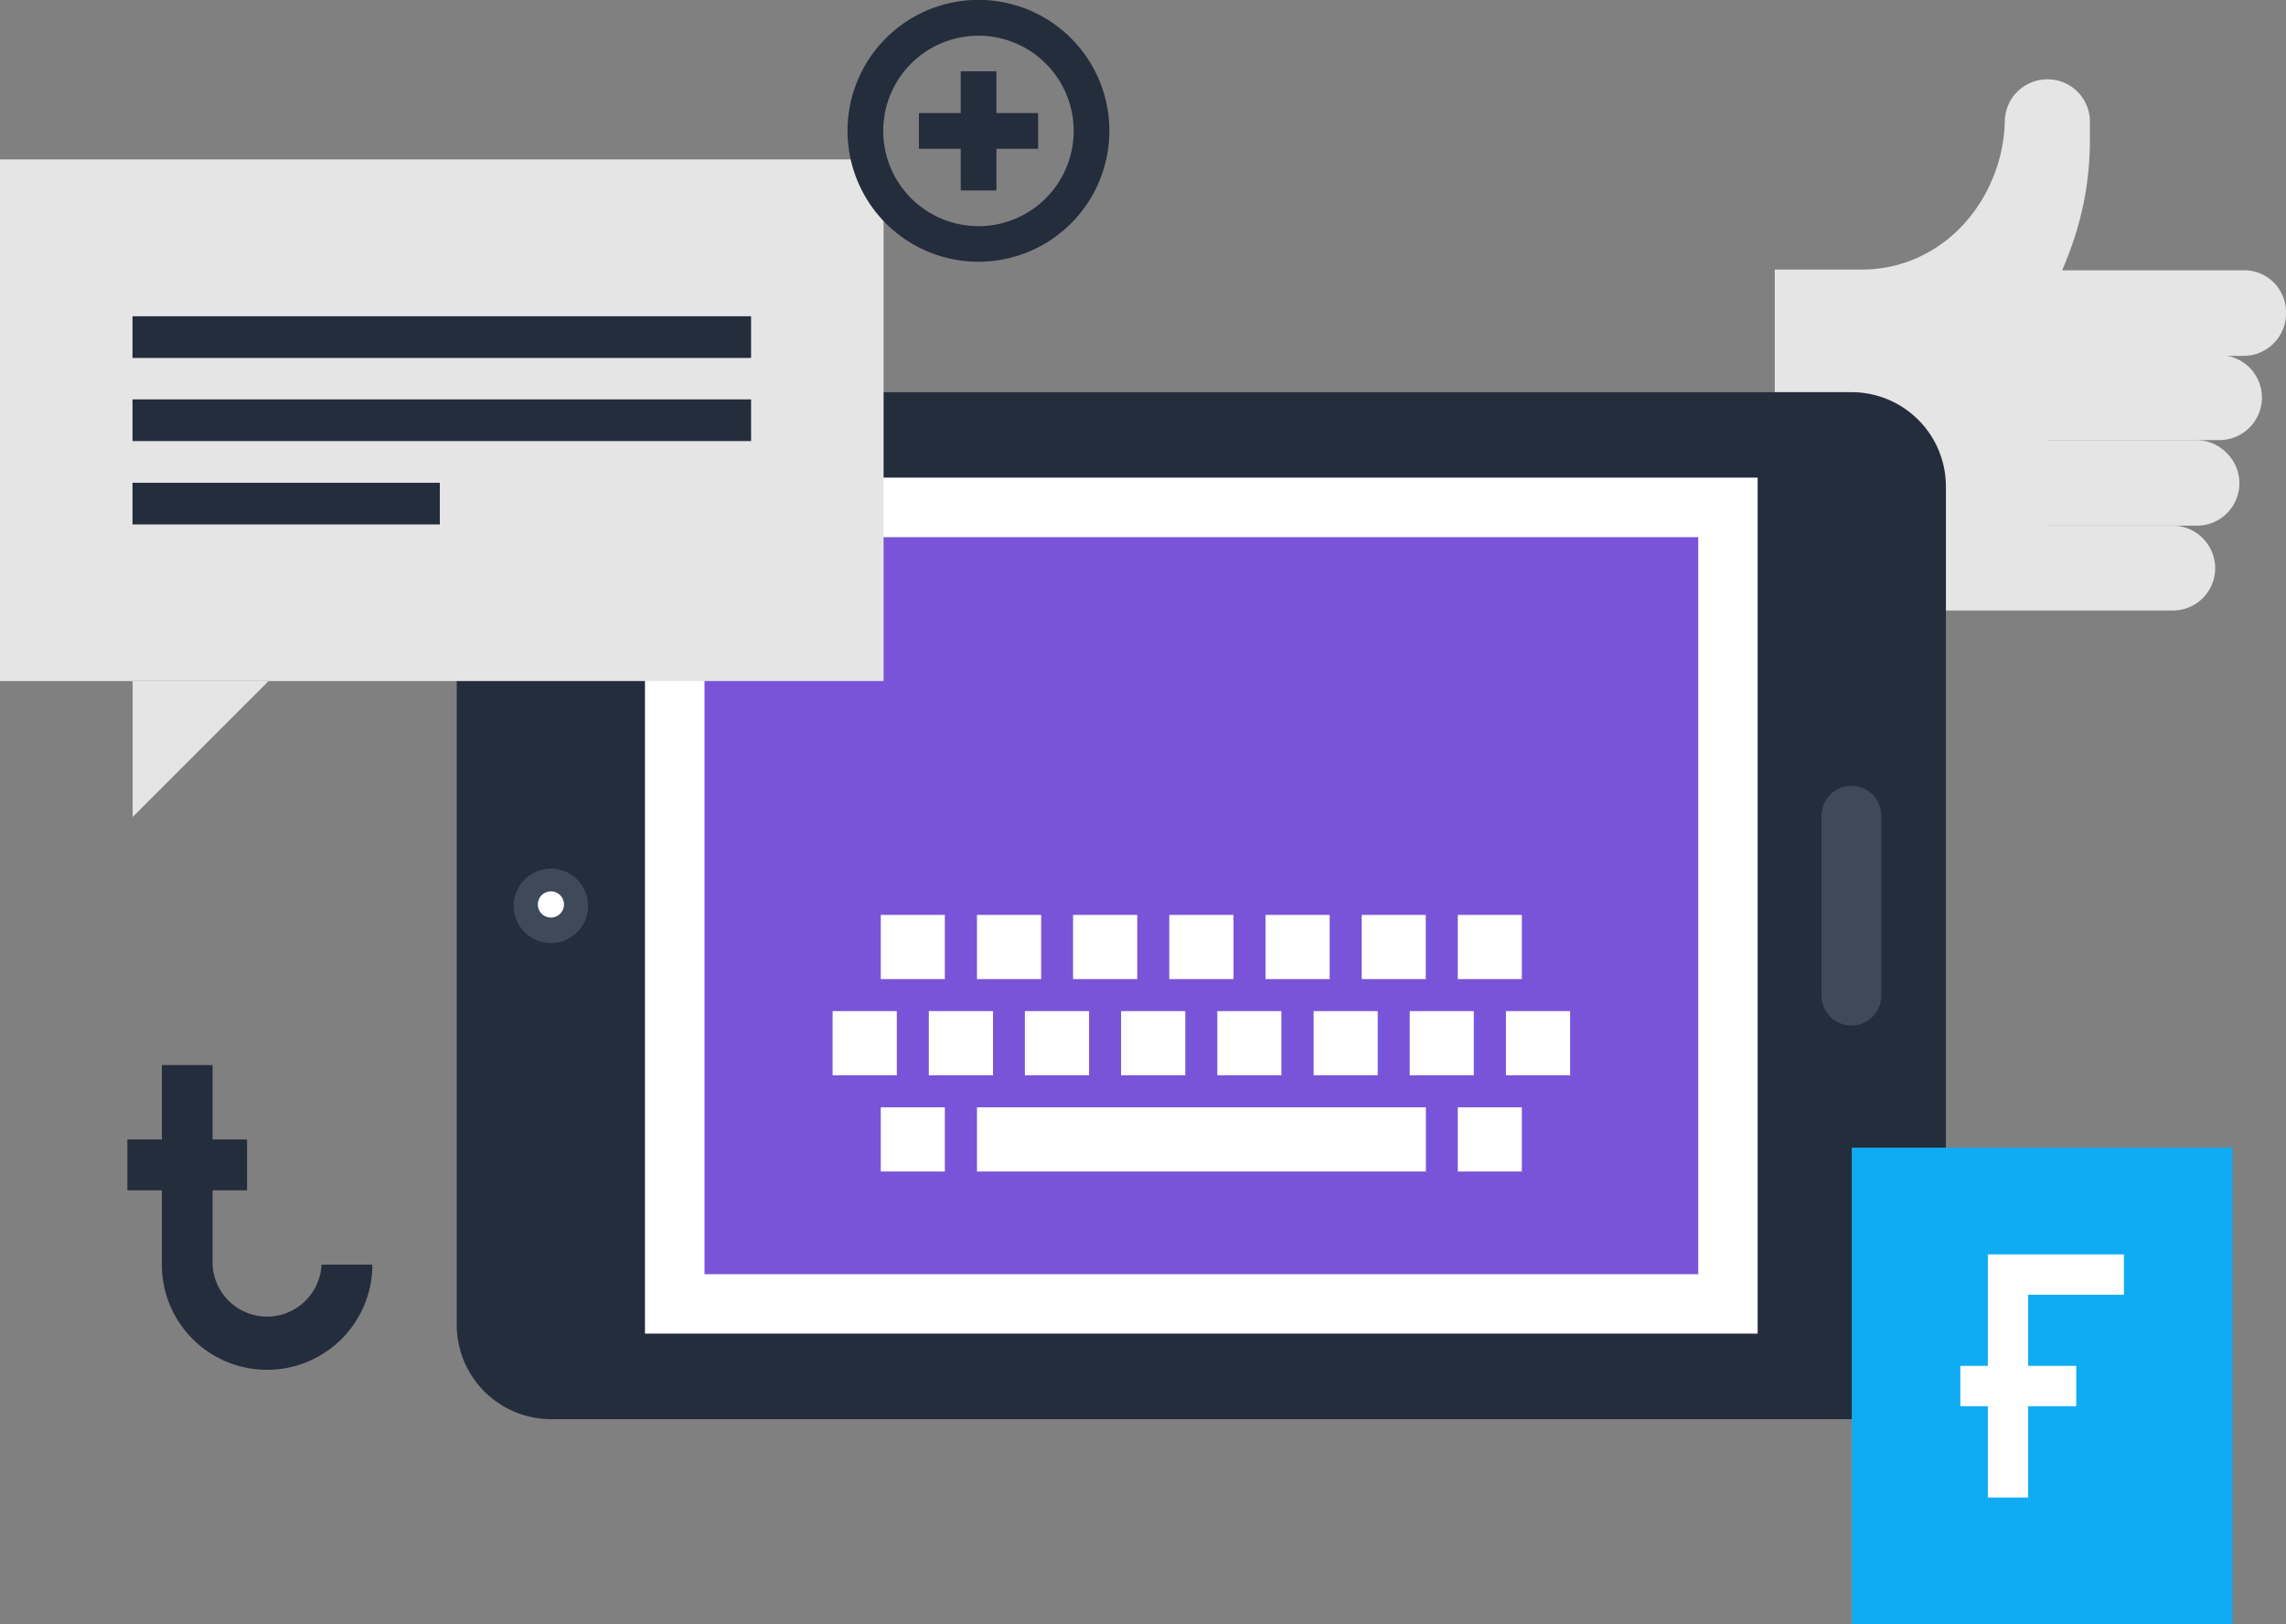 <svg xmlns="http://www.w3.org/2000/svg" viewBox="0 0 187 132.88"><rect x="0" y="0" width="187" height="132.88" fill="#808080" stroke="none"/><defs><style>.cls-1{isolation:isolate;}.cls-2{fill:#e6e5e5;}.cls-3{fill:#242d3c;}.cls-4{fill:#3e4959;}.cls-5{fill:#fff;}.cls-6{fill:#7a54d8;}.cls-7{fill:#0facf3;}.cls-8{mix-blend-mode:multiply;}</style></defs><g class="cls-1"><g id="Réteg_2" data-name="Réteg 2"><g id="Layer_1" data-name="Layer 1"><path class="cls-2" d="M186,23.11a3.41,3.41,0,0,0-2.45-1H167.12v7h16.41A3.47,3.47,0,0,0,187,25.56,3.43,3.43,0,0,0,186,23.11Z"/><path class="cls-2" d="M184,30.05a3.47,3.47,0,0,0-2.46-1H163.94V36h17.62A3.48,3.48,0,0,0,184,30.05Z"/><path class="cls-2" d="M182.09,37a3.45,3.45,0,0,0-2.46-1H160.77v7h18.86A3.47,3.47,0,0,0,182.09,37Z"/><path class="cls-2" d="M180.16,44a3.43,3.43,0,0,0-2.45-1h-20.1v6.94h20.1A3.46,3.46,0,0,0,180.16,44Z"/><path class="cls-2" d="M169.93,7.49a3.46,3.46,0,0,0-2.46-1A3.47,3.47,0,0,0,164,10V9.6a12.85,12.85,0,0,1-1,5,12.6,12.6,0,0,1-2.84,4.23,11.47,11.47,0,0,1-3.62,2.39,11.15,11.15,0,0,1-4.24.83h-7.12V49.87h22.31V25.09l1.58-3.91a26.8,26.8,0,0,0,1.42-4.79,26.44,26.44,0,0,0,.47-5V10A3.46,3.46,0,0,0,169.93,7.49Z"/><path class="cls-3" d="M151.48,32.08a7.72,7.72,0,0,1,7.7,7.7v68.61a7.72,7.72,0,0,1-7.7,7.7H45.06a7.73,7.73,0,0,1-7.7-7.7V39.78a7.73,7.73,0,0,1,7.7-7.7Z"/><path class="cls-4" d="M48.11,74.1a3,3,0,0,1-6.09,0,3,3,0,1,1,6.09,0Z"/><path class="cls-5" d="M46.13,74.09a1.07,1.07,0,0,1-2.13,0,1.07,1.07,0,1,1,2.13,0Z"/><rect class="cls-5" x="52.76" y="39.07" width="91.02" height="70.02"/><rect class="cls-6" x="57.63" y="43.94" width="81.29" height="60.29"/><path class="cls-4" d="M151.48,64.28A2.45,2.45,0,0,0,149,66.73V81.44a2.46,2.46,0,0,0,2.45,2.45h0a2.46,2.46,0,0,0,2.45-2.45V66.73a2.45,2.45,0,0,0-2.45-2.45Z"/><rect class="cls-5" x="72.05" y="74.84" width="5.24" height="5.25"/><rect class="cls-5" x="79.92" y="74.84" width="5.25" height="5.25"/><rect class="cls-5" x="87.78" y="74.84" width="5.25" height="5.25"/><rect class="cls-5" x="95.65" y="74.84" width="5.25" height="5.25"/><rect class="cls-5" x="103.52" y="74.84" width="5.25" height="5.25"/><rect class="cls-5" x="111.39" y="74.84" width="5.24" height="5.25"/><rect class="cls-5" x="119.25" y="74.84" width="5.24" height="5.25"/><rect class="cls-5" x="68.11" y="82.71" width="5.25" height="5.25"/><rect class="cls-5" x="75.98" y="82.71" width="5.25" height="5.25"/><rect class="cls-5" x="83.84" y="82.71" width="5.25" height="5.25"/><rect class="cls-5" x="91.71" y="82.71" width="5.25" height="5.25"/><rect class="cls-5" x="99.58" y="82.71" width="5.24" height="5.25"/><rect class="cls-5" x="107.46" y="82.71" width="5.24" height="5.25"/><rect class="cls-5" x="115.32" y="82.71" width="5.24" height="5.25"/><rect class="cls-5" x="123.19" y="82.71" width="5.25" height="5.25"/><rect class="cls-5" x="72.05" y="90.58" width="5.24" height="5.25"/><rect class="cls-5" x="79.92" y="90.58" width="36.72" height="5.25"/><rect class="cls-5" x="119.25" y="90.58" width="5.24" height="5.25"/><rect class="cls-7" x="151.48" y="93.88" width="31.14" height="39.01"/><polygon class="cls-5" points="165.91 122.5 162.61 122.5 162.61 102.61 173.74 102.61 173.74 105.91 165.91 105.91 165.91 122.5"/><rect class="cls-5" x="160.36" y="111.73" width="9.48" height="3.3"/><path class="cls-3" d="M21.84,112.05a8.6,8.6,0,0,1-8.6-8.6V87.12h4.15v16.33a4.46,4.46,0,0,0,8.91,0h4.16a8.6,8.6,0,0,1-8.62,8.6Z"/><rect class="cls-3" x="10.42" y="93.21" width="9.79" height="4.16"/><rect class="cls-2" y="13.04" width="72.28" height="42.67"/><polygon class="cls-2" points="10.85 66.83 10.85 55.72 21.96 55.72 10.85 66.83"/><g class="cls-8"><rect class="cls-3" x="10.84" y="39.49" width="25.14" height="3.41"/><rect class="cls-3" x="10.84" y="32.67" width="50.6" height="3.41"/><rect class="cls-3" x="10.84" y="25.87" width="50.6" height="3.41"/></g><g class="cls-8"><rect class="cls-3" x="78.59" y="5.83" width="2.92" height="9.75"/><rect class="cls-3" x="75.17" y="9.25" width="9.75" height="2.92"/><path class="cls-3" d="M80.05,21.41a10.71,10.71,0,1,1,10.7-10.7A10.71,10.71,0,0,1,80.05,21.41Zm0-18.49a7.79,7.79,0,1,0,7.78,7.79A7.79,7.79,0,0,0,80.05,2.92Z"/></g></g></g></g></svg>